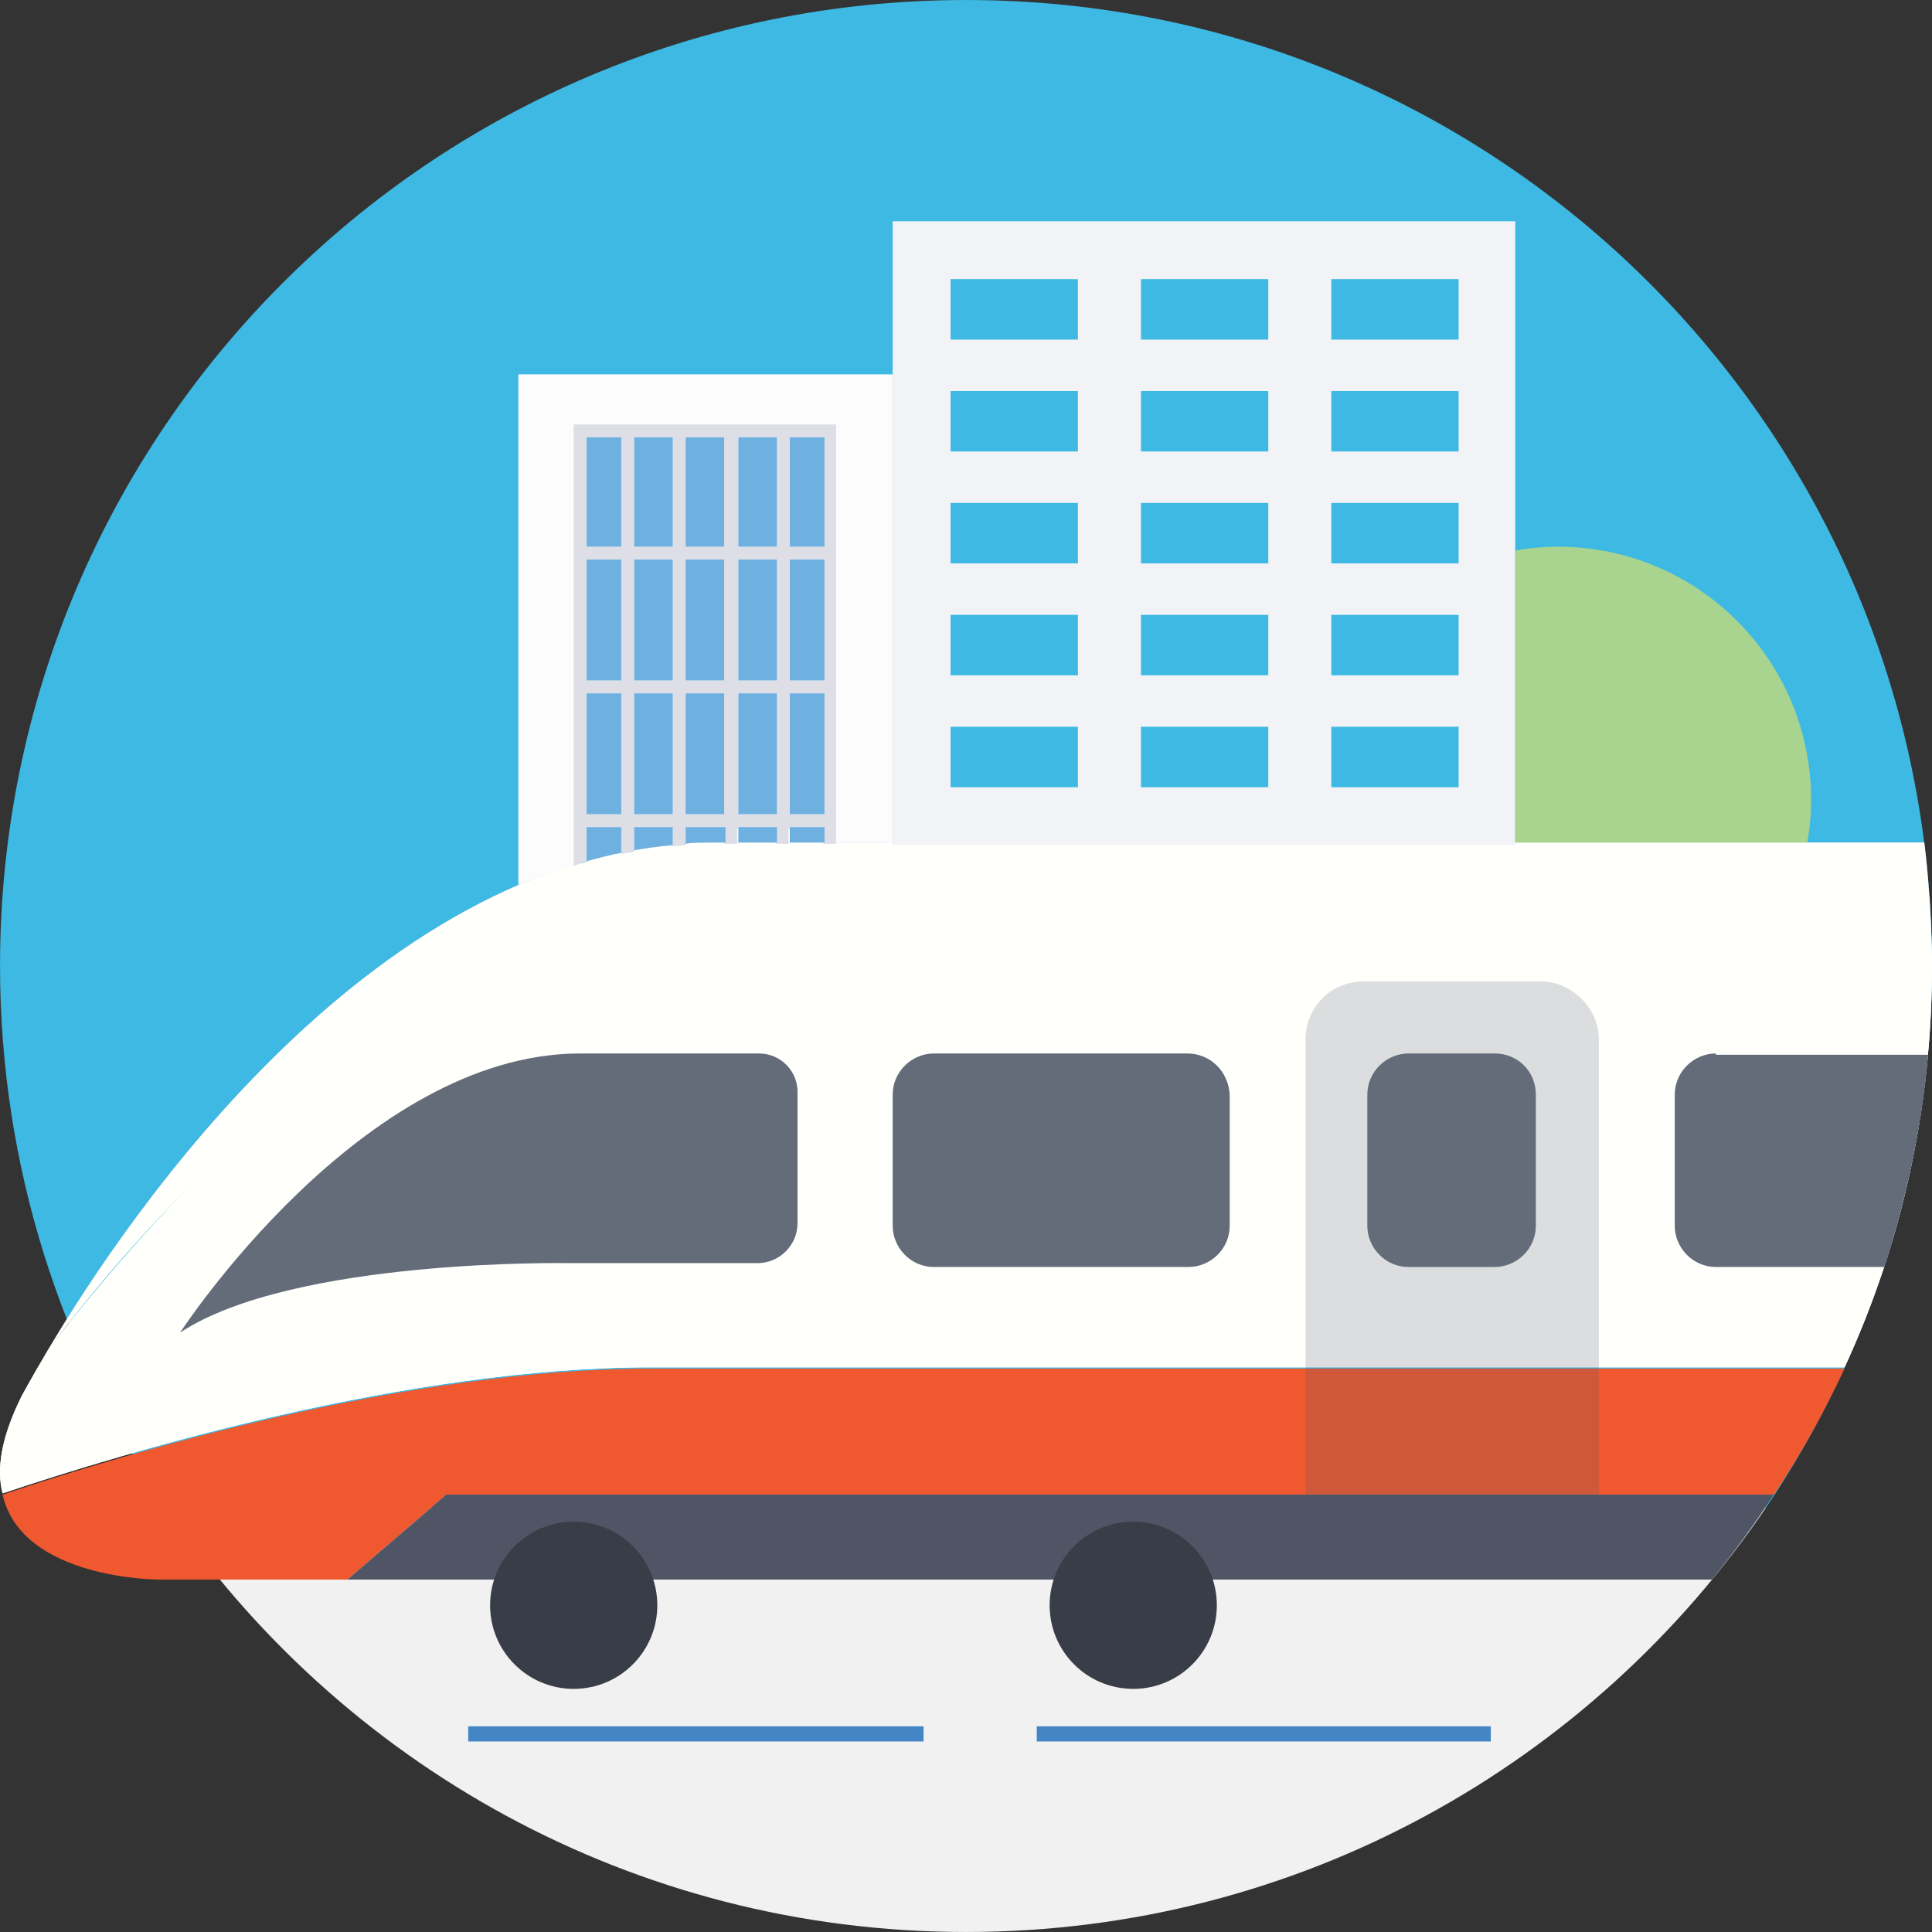 <?xml version="1.0" encoding="iso-8859-1"?>
<!-- Generator: Adobe Illustrator 19.0.0, SVG Export Plug-In . SVG Version: 6.00 Build 0)  -->
<svg version="1.1" id="Layer_1" xmlns="http://www.w3.org/2000/svg" xmlns:xlink="http://www.w3.org/1999/xlink" x="0px" y="0px"
	 viewBox="0 0 509.295 509.295" style="enable-background:new 0 0 509.295 509.295;" xml:space="preserve">
<rect x="0" y="0" width="509.295" height="509.295" fill="#333333" stroke="none"/>
<path style="fill:#3EB9E3;" d="M509.295,254.648c0-140.715-113.928-254.644-254.644-254.644S0.008,113.932,0.008,254.648
	c0,52.895,16.275,102.061,43.74,142.75h421.807C493.02,356.709,509.295,307.543,509.295,254.648z"/>
<path style="fill:#F1F1F2;" d="M43.748,397.397c45.775,67.475,123.083,111.894,210.903,111.894s165.128-44.419,210.903-111.894
	H43.748L43.748,397.397z"/>
<path style="fill:#BDBDBE;" d="M507.261,222.097c-120.371,0-261.764,0-318.728,0c-88.837,0-155.295,99.009-175.979,133.934
	c88.498-119.354,187.507-119.354,187.507-119.354h308.217C508.278,231.93,507.6,227.183,507.261,222.097z"/>
<path style="fill:#F0582F;" d="M486.238,360.777c-135.968,0-274.649,0-314.66,0c-64.085,0-138.681,22.379-170.893,33.229
	c5.086,22.379,41.028,22.379,41.028,22.379h49.844l26.109-22.379h349.923C474.71,383.495,480.813,372.306,486.238,360.777z"/>
<g>
	<path style="fill:#FFFFFC;" d="M12.554,356.03c-4.408,7.46-6.781,11.868-6.781,11.868c-5.425,10.85-6.781,19.327-5.086,25.77
		c32.212-10.85,106.808-33.229,170.893-33.229c39.672,0,178.352,0,314.66,0c14.919-32.212,23.057-68.154,23.057-106.13
		c0-6.103-0.339-11.868-0.678-17.971H200.061C200.061,236.677,115.632,222.097,12.554,356.03z"/>
	<path style="fill:#FFFFFC;" d="M508.617,236.677c-0.339-4.747-0.678-9.494-1.356-14.58c-120.371,0-261.764,0-318.728,0
		c-88.837,0-155.295,99.009-175.979,133.934c13.224-17.632,26.448-32.551,39.672-45.436c-12.885,12.885-26.109,27.804-39.672,45.436
		c-4.408,7.46-6.781,11.868-6.781,11.868c-5.425,10.85-6.781,19.327-5.086,25.77c32.212-10.85,106.808-33.229,170.893-33.229
		c39.672,0,178.352,0,314.66,0c14.919-32.212,23.057-68.154,23.057-106.13C509.295,248.544,508.956,242.78,508.617,236.677z"/>
</g>
<path style="fill:#FCFCFD;" d="M188.532,222.097c12.207,0,28.143,0,46.792,0V98.674h-98.67v134.612
	C152.93,226.505,170.222,222.097,188.532,222.097z"/>
<path style="fill:#DDDEE6;" d="M154.625,227.183v-8.816h9.155v6.781c1.017-0.339,2.374-0.339,3.391-0.678v-6.103h10.172v4.747
	c1.017,0,2.374-0.339,3.391-0.339v-4.408h10.172v4.069c1.017,0,2.374,0,3.391,0v-4.069h10.172v4.069c1.017,0,2.374,0,3.391,0v-4.069
	h9.155v4.069c1.017,0,2.373,0,3.391,0V111.898h-69.171V228.2C152.252,227.861,153.608,227.522,154.625,227.183z M208.199,115.289
	h9.155v28.821h-9.155V115.289z M208.199,147.501h9.155v31.873h-9.155V147.501z M208.199,182.764h9.155v31.873h-9.155V182.764z
	 M194.636,115.289h10.172v28.821h-10.172V115.289z M194.636,147.501h10.172v31.873h-10.172V147.501z M194.636,182.764h10.172v31.873
	h-10.172V182.764z M180.734,115.289h10.172v28.821h-10.172V115.289z M180.734,147.501h10.172v31.873h-10.172V147.501z
	 M180.734,182.764h10.172v31.873h-10.172V182.764z M167.171,115.289h10.172v28.821h-10.172V115.289z M167.171,147.501h10.172v31.873
	h-10.172V147.501z M167.171,182.764h10.172v31.873h-10.172V182.764z M154.625,115.289h9.155v28.821h-9.155V115.289z
	 M154.625,147.501h9.155v31.873h-9.155V147.501z M154.625,182.764h9.155v31.873h-9.155V182.764z"/>
<g>
	<rect x="180.734" y="147.501" style="fill:#6EB1E1;" width="10.172" height="31.873"/>
	<rect x="180.734" y="182.764" style="fill:#6EB1E1;" width="10.172" height="31.873"/>
	<rect x="180.734" y="115.289" style="fill:#6EB1E1;" width="10.172" height="28.821"/>
	<rect x="194.636" y="115.289" style="fill:#6EB1E1;" width="10.172" height="28.821"/>
	<rect x="194.636" y="147.501" style="fill:#6EB1E1;" width="10.172" height="31.873"/>
	<rect x="208.199" y="115.289" style="fill:#6EB1E1;" width="9.155" height="28.821"/>
	<rect x="154.625" y="147.501" style="fill:#6EB1E1;" width="9.155" height="31.873"/>
	<rect x="208.199" y="147.501" style="fill:#6EB1E1;" width="9.155" height="31.873"/>
	<rect x="194.636" y="182.764" style="fill:#6EB1E1;" width="10.172" height="31.873"/>
	<rect x="208.199" y="182.764" style="fill:#6EB1E1;" width="9.155" height="31.873"/>
	<path style="fill:#6EB1E1;" d="M194.636,218.028v4.069c3.052,0,6.781,0,10.172,0v-4.069H194.636z"/>
	<path style="fill:#6EB1E1;" d="M180.734,218.028v4.408c-0.339,0-0.339,0-0.678,0c2.713-0.339,5.425-0.339,8.477-0.339
		c0.678,0,1.695,0,2.713,0v-4.069L180.734,218.028L180.734,218.028z"/>
	<path style="fill:#6EB1E1;" d="M208.199,218.028v4.069c3.052,0,5.764,0,9.155,0v-4.069H208.199z"/>
	<rect x="167.171" y="115.289" style="fill:#6EB1E1;" width="10.172" height="28.821"/>
	<rect x="167.171" y="182.764" style="fill:#6EB1E1;" width="10.172" height="31.873"/>
	<rect x="154.625" y="182.764" style="fill:#6EB1E1;" width="9.155" height="31.873"/>
	<path style="fill:#6EB1E1;" d="M154.625,227.183c-0.678,0-1.017,0.339-1.695,0.339c8.138-2.374,16.275-4.069,24.752-4.747h-0.339
		v-4.747h-10.172v6.103c-1.017,0.339-2.374,0.339-3.391,0.678v-6.781h-9.155V227.183z"/>
	<rect x="154.625" y="115.289" style="fill:#6EB1E1;" width="9.155" height="28.821"/>
	<rect x="167.171" y="147.501" style="fill:#6EB1E1;" width="10.172" height="31.873"/>
</g>
<path style="opacity:0.2;fill:#4F5565;enable-background:new    ;" d="M406.217,258.716h-46.792
	c-8.477,0-15.258,6.781-15.258,15.258v120.032h77.309V273.975C421.475,265.837,414.355,258.716,406.217,258.716z"/>
<g>
	<path style="fill:#646B79;" d="M200.061,277.705H152.93c-57.642,0-105.452,73.579-105.452,73.579
		c29.838-19.666,102.4-18.31,102.4-18.31h49.844c5.764,0,10.511-4.747,10.511-10.511v-33.907
		C210.572,282.452,205.825,277.705,200.061,277.705z"/>
	<path style="fill:#646B79;" d="M312.972,277.705h-66.797c-5.764,0-10.85,4.747-10.85,10.85v34.585c0,5.764,4.747,10.85,10.85,10.85
		h67.136c5.764,0,10.85-4.747,10.85-10.85v-34.585C323.822,282.452,319.075,277.705,312.972,277.705z"/>
	<path style="fill:#646B79;" d="M452.331,277.705c-5.764,0-10.85,4.747-10.85,10.85v34.585c0,5.764,4.747,10.85,10.85,10.85h44.419
		c5.764-17.971,9.833-36.62,11.528-55.947h-55.947V277.705z"/>
	<path style="fill:#646B79;" d="M394.01,277.705h-22.718c-5.764,0-10.85,4.747-10.85,10.85v34.585c0,5.764,4.747,10.85,10.85,10.85
		h22.718c5.764,0,10.85-4.747,10.85-10.85v-34.585C404.861,282.452,400.114,277.705,394.01,277.705z"/>
</g>
<path style="fill:#4F5565;" d="M467.589,394.007H117.666l-26.109,22.379h359.756C457.078,409.265,462.503,401.805,467.589,394.007z"
	/>
<g>
	<circle style="fill:#393D47;" cx="151.234" cy="423.167" r="22.04"/>
	<circle style="fill:#393D47;" cx="298.731" cy="423.167" r="22.04"/>
</g>
<g>

		<line style="fill:none;stroke:#4485C5;stroke-width:4;stroke-miterlimit:10;" x1="123.43" y1="457.074" x2="243.462" y2="457.074"/>

		<line style="fill:none;stroke:#4485C5;stroke-width:4;stroke-miterlimit:10;" x1="273.301" y1="457.074" x2="392.993" y2="457.074"/>
</g>
<rect x="235.324" y="58.324" style="fill:#F1F3F7;" width="164.111" height="164.45"/>
<path style="fill:#A8D490;" d="M410.625,144.11c-3.73,0-7.46,0.339-11.189,1.017v76.97c25.43,0,51.539,0,76.97,0
	c0.678-3.73,1.017-7.46,1.017-11.189C477.422,173.948,447.584,144.11,410.625,144.11z"/>
<g>
	<rect x="250.583" y="73.583" style="fill:#3EB9E3;" width="33.568" height="15.936"/>
	<rect x="300.765" y="73.583" style="fill:#3EB9E3;" width="33.568" height="15.936"/>
	<rect x="350.948" y="73.583" style="fill:#3EB9E3;" width="33.568" height="15.936"/>
	<rect x="250.583" y="103.082" style="fill:#3EB9E3;" width="33.568" height="15.936"/>
	<rect x="300.765" y="103.082" style="fill:#3EB9E3;" width="33.568" height="15.936"/>
	<rect x="350.948" y="103.082" style="fill:#3EB9E3;" width="33.568" height="15.936"/>
	<rect x="250.583" y="132.581" style="fill:#3EB9E3;" width="33.568" height="15.936"/>
	<rect x="300.765" y="132.581" style="fill:#3EB9E3;" width="33.568" height="15.936"/>
	<rect x="350.948" y="132.581" style="fill:#3EB9E3;" width="33.568" height="15.936"/>
	<rect x="250.583" y="162.081" style="fill:#3EB9E3;" width="33.568" height="15.936"/>
	<rect x="300.765" y="162.081" style="fill:#3EB9E3;" width="33.568" height="15.936"/>
	<rect x="350.948" y="162.081" style="fill:#3EB9E3;" width="33.568" height="15.936"/>
	<rect x="250.583" y="191.58" style="fill:#3EB9E3;" width="33.568" height="15.936"/>
	<rect x="300.765" y="191.58" style="fill:#3EB9E3;" width="33.568" height="15.936"/>
	<rect x="350.948" y="191.58" style="fill:#3EB9E3;" width="33.568" height="15.936"/>
</g>
<g>
</g>
<g>
</g>
<g>
</g>
<g>
</g>
<g>
</g>
<g>
</g>
<g>
</g>
<g>
</g>
<g>
</g>
<g>
</g>
<g>
</g>
<g>
</g>
<g>
</g>
<g>
</g>
<g>
</g>
</svg>
